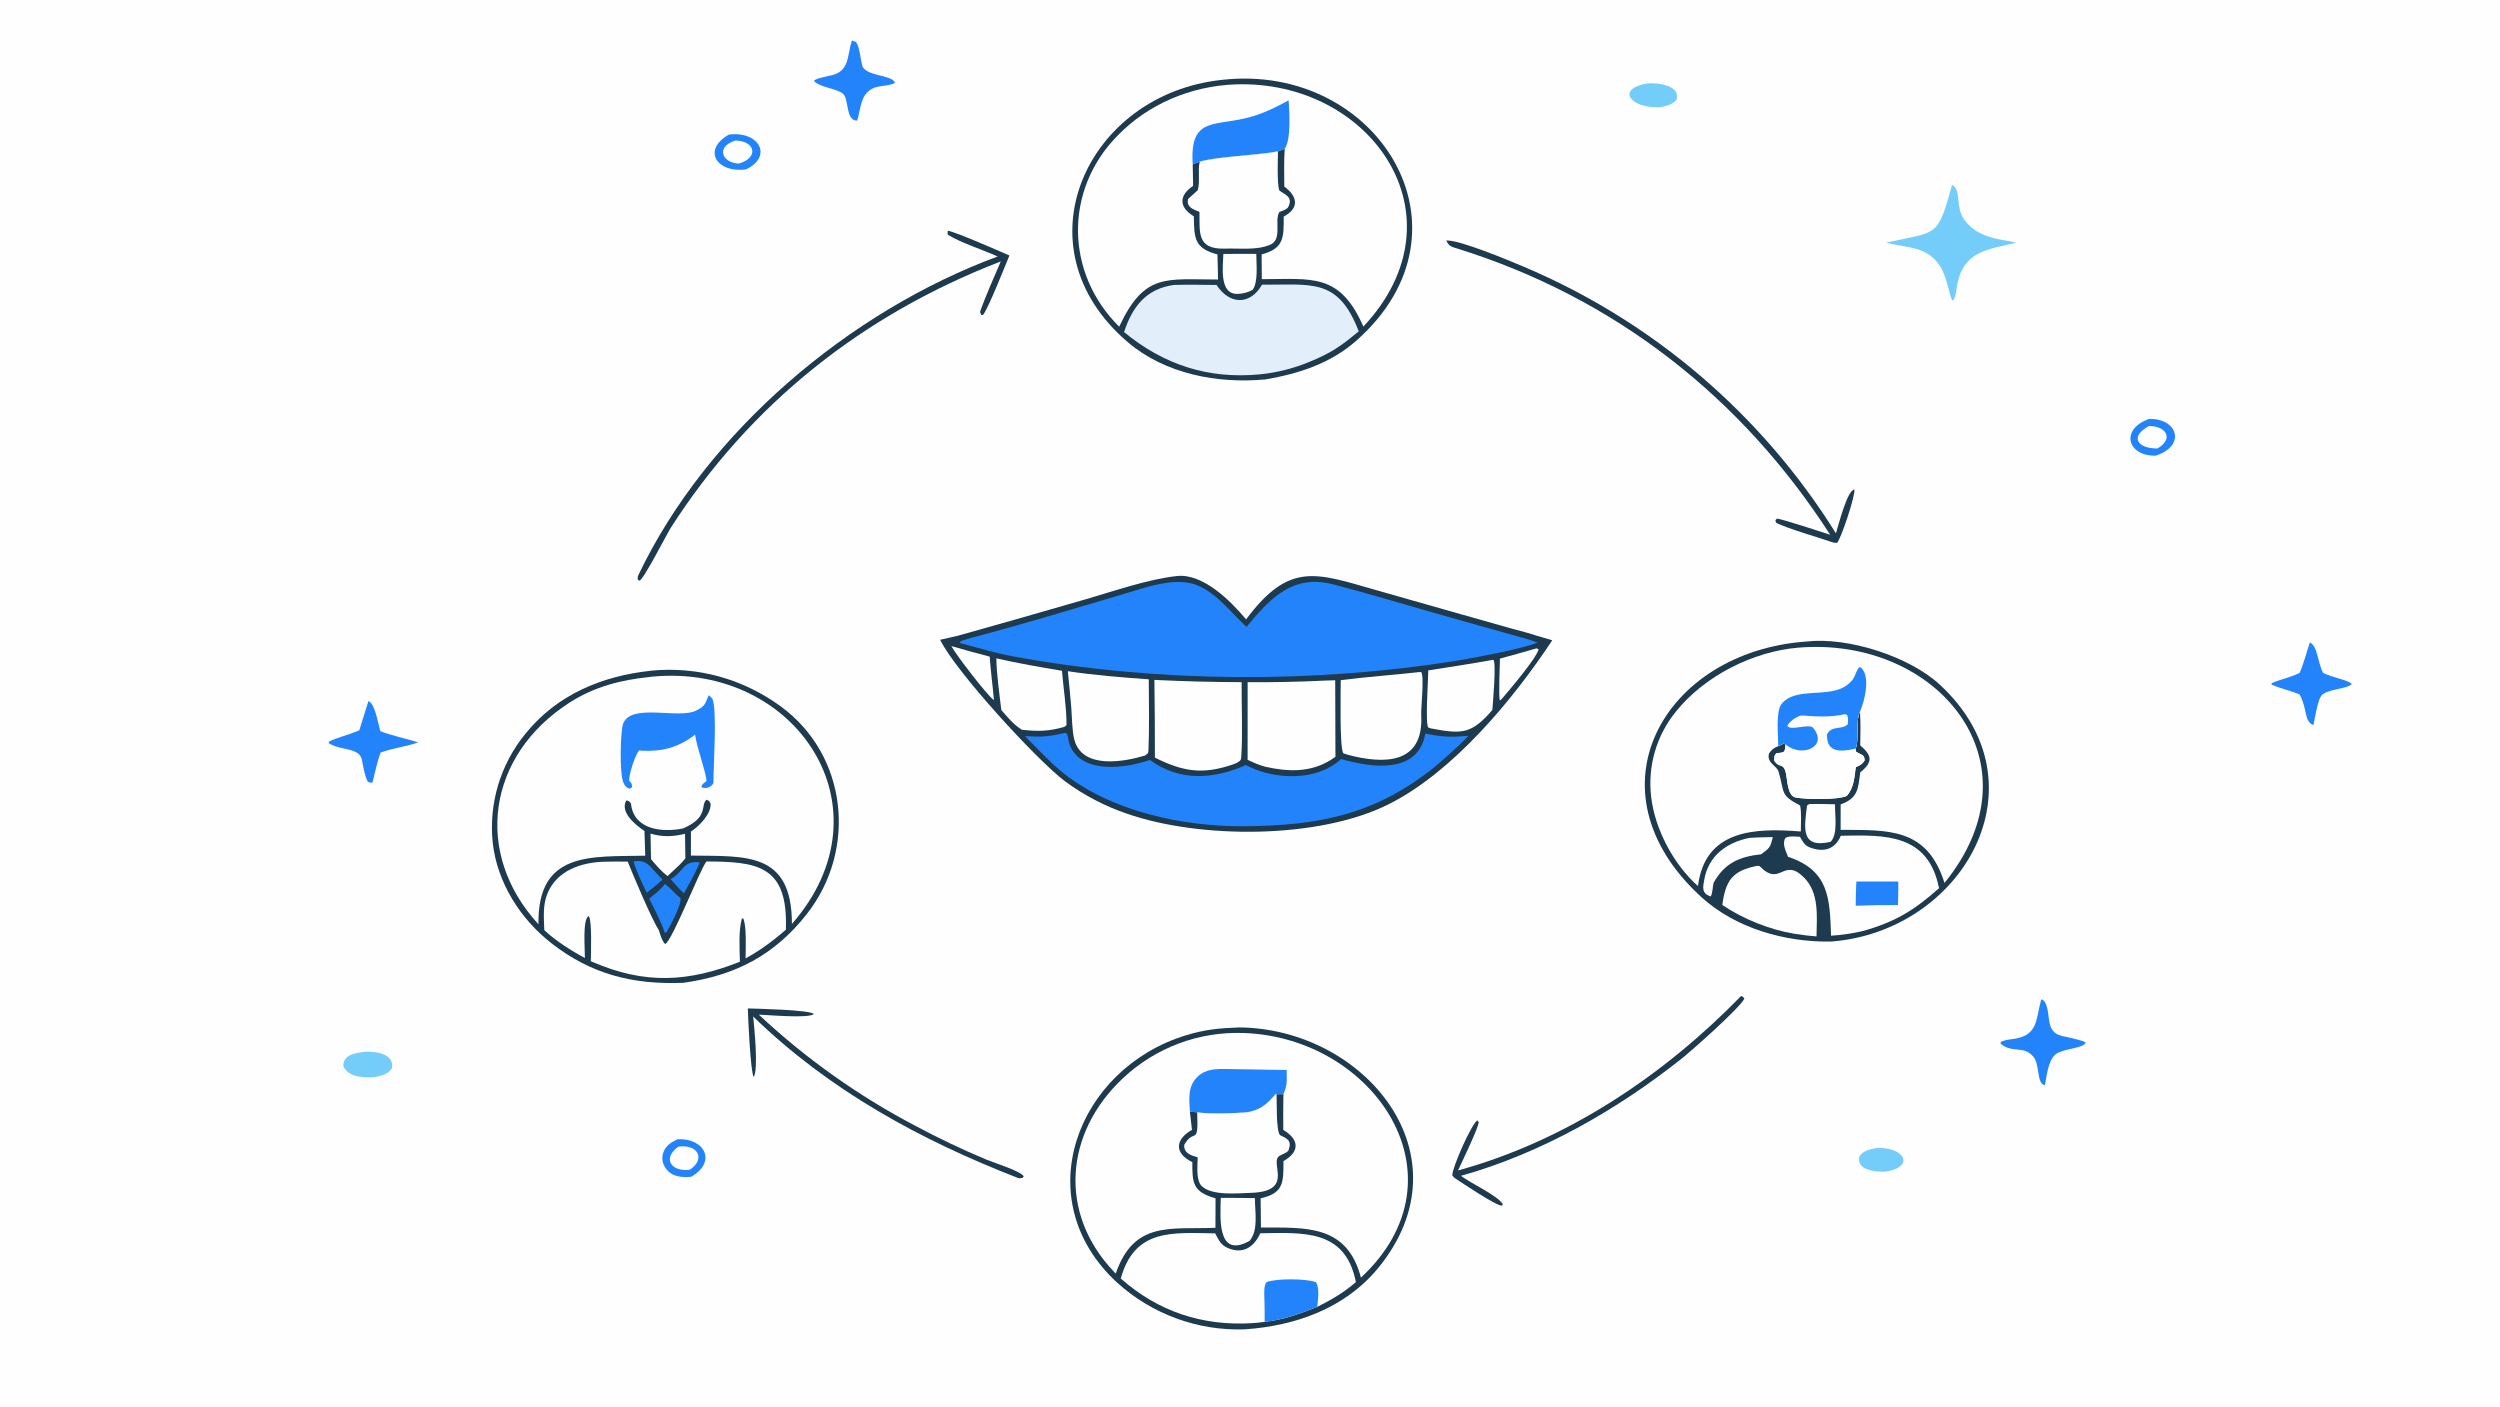 <svg version="1.1" xmlns="http://www.w3.org/2000/svg" style="display: block;" viewBox="0 0 2048 1152" width="1820" height="1024" preserveAspectRatio="none">
<path transform="translate(0,0)" fill="rgb(254,254,254)" d="M 0 0 L 2048 0 L 2048 1152 L 0 1152 L 0 0 z"/>
<path transform="translate(0,0)" fill="rgb(29,58,79)" d="M 1020.79 507.272 C 1056.42 459.62 1078.13 469.306 1127.38 483.31 L 1192.62 501.867 L 1237.91 514.689 C 1242.09 515.867 1255.72 519.375 1258.68 520.584 L 1271.62 524.368 C 1239.49 573.013 1190.47 632.092 1137.8 658.58 C 1080.27 687.513 982.83 687.168 922.95 666.346 C 904.884 660.155 887.869 651.243 872.493 639.917 C 849.524 622.722 782.57 549.669 770.165 523.985 L 784.94 520.593 C 819.995 510.789 855 500.808 889.954 490.65 C 913.026 483.935 940.229 474.452 963.985 471.774 C 985.319 469.369 1007.85 491.775 1020.79 507.272 z"/>
<path transform="translate(0,0)" fill="rgb(35,131,250)" d="M 786.346 526.631 L 786.976 525.152 C 793.043 522.848 804.566 520.088 811.17 518.274 C 825.715 514.26 840.234 510.155 854.728 505.96 L 918.869 486.991 C 937.597 481.524 963.151 471.528 981.833 479.77 C 997.38 486.63 1008.89 502.165 1021.14 513.436 C 1040.49 490.079 1058.95 469.943 1092.22 478.611 C 1122.5 486.5 1152.31 495.63 1182.42 504.1 L 1234.2 518.652 C 1240.94 520.578 1253.47 523.792 1259.64 526.289 C 1247.08 531.338 1209.07 538.561 1194.67 540.888 C 1076.87 559.918 948.144 559.248 830.596 537.719 C 816.301 535.101 800.434 530.332 786.346 526.631 z"/>
<path transform="translate(0,0)" fill="rgb(35,131,250)" d="M 872.539 600.253 L 873.128 600.265 C 875.357 601.913 874.856 605.853 875.932 608.948 C 884.744 634.289 921.045 629.587 942.06 622.411 C 966.233 640.242 994.494 638.295 1020.55 626.558 C 1031.15 632.017 1042.81 635.115 1054.72 635.638 C 1070.57 636.302 1086.7 632.484 1098.65 621.631 C 1122.99 628.68 1161.73 634.566 1167.61 600.771 C 1182.1 603.689 1188.25 603.87 1202.95 602.611 C 1194.42 611.49 1184.48 620.299 1175.1 628.28 C 1126.28 667.363 1080.19 676.346 1018.15 676.702 C 969.229 676.982 911.626 664.684 872.368 634.168 C 861.278 625.547 849.878 613.043 839.672 602.918 C 853.956 603.631 858.629 603.377 872.539 600.253 z"/>
<path transform="translate(0,0)" fill="rgb(254,254,254)" d="M 1084.64 557.436 L 1093.81 557.129 L 1093.99 619.833 C 1092.71 620.73 1091.41 621.595 1090.09 622.427 C 1073.3 632.934 1054.66 632.065 1036.31 627.904 C 1030.91 626.455 1027.1 624.614 1022.04 622.345 L 1022.07 558.697 C 1042.94 558.869 1063.8 558.449 1084.64 557.436 z"/>
<path transform="translate(0,0)" fill="rgb(254,254,254)" d="M 945.676 556.837 C 969.481 558.005 993.31 558.627 1017.14 558.703 C 1016.97 578.13 1018.18 601.126 1016.77 620.69 C 1016.59 623.237 1014.64 623.842 1012.58 625.122 C 1011.61 625.507 1010.64 625.864 1009.65 626.193 C 984.873 634.651 968.894 631.819 946.101 620.505 C 946.109 599.282 945.967 578.059 945.676 556.837 z"/>
<path transform="translate(0,0)" fill="rgb(254,254,254)" d="M 1162.55 550.448 L 1164.27 550.399 C 1166.92 554.696 1163.94 579.334 1164.27 585.679 C 1166.38 626.544 1133.38 625.761 1104.49 618.293 L 1100.5 616.972 C 1097.25 613.013 1098.35 566.216 1098.33 557.069 C 1118.46 554.42 1141.78 552.817 1162.55 550.448 z"/>
<path transform="translate(0,0)" fill="rgb(254,254,254)" d="M 874.754 549.709 C 896.322 553.025 919.34 554.802 941.068 556.379 C 941.171 574.812 941.576 596.035 940.832 614.595 C 940.722 617.339 939.815 617.398 937.798 618.836 C 920.568 624.006 886.504 630.241 880.051 605.667 C 878.263 598.855 878.157 587.244 877.617 579.905 C 876.778 569.829 875.824 559.763 874.754 549.709 z"/>
<path transform="translate(0,0)" fill="rgb(254,254,254)" d="M 1223.32 540.357 C 1225.97 542.339 1222.9 576.177 1222.54 581.484 C 1205.48 601.248 1197.75 601.441 1172.24 596.571 L 1170.06 595.875 C 1167.45 592.544 1170.02 556.829 1170.06 549.054 C 1188.43 546.15 1204.73 543.743 1223.32 540.357 z"/>
<path transform="translate(0,0)" fill="rgb(254,254,254)" d="M 816.216 539.205 C 834.465 543.348 851.468 546.264 869.953 549.393 C 871.057 563.12 873.783 579.525 873.677 593.317 C 873.669 594.348 873.048 594.375 871.78 595.357 C 858.824 599.06 850.203 599.075 837.076 597.654 C 830.233 593.368 825.549 587.551 820.3 581.542 C 818.926 570.434 816.209 550.028 816.216 539.205 z"/>
<path transform="translate(0,0)" fill="rgb(254,254,254)" d="M 1258.64 531.026 L 1260.41 531.623 C 1259.35 538.344 1235.64 566.201 1229.73 573.034 L 1228.72 573.613 C 1227.53 571.305 1228.67 543.952 1228.75 539.417 C 1238.74 536.718 1248.7 533.921 1258.64 531.026 z"/>
<path transform="translate(0,0)" fill="rgb(254,254,254)" d="M 779.355 529.155 C 789.792 532.156 800.263 535.039 810.766 537.802 C 811.482 548.987 813.269 561.971 814.253 573.458 C 808.627 569.546 782.752 535.734 779.355 529.155 z"/>
<path transform="translate(0,0)" fill="rgb(29,58,79)" d="M 532.696 549.398 C 532.868 549.363 533.039 549.327 533.211 549.291 C 571.441 545.594 608.528 555.937 639.372 578.374 C 694.278 618.315 702.409 695.77 660.971 748.565 C 634.413 782.402 602.176 799.051 559.632 804.939 C 518.766 806.507 484.606 798.14 451.789 772.559 C 426.245 752.648 407.322 722.885 403.661 690.333 C 400.261 658.16 409.898 625.965 430.415 600.95 C 456.212 569.008 492.739 553.736 532.696 549.398 z"/>
<path transform="translate(0,0)" fill="rgb(254,254,254)" d="M 532.626 554.396 C 534.045 554.128 532.802 554.333 534.555 554.166 C 651.807 543.051 731.781 661.674 648.734 756.713 C 648.765 697.327 611.081 701.376 566.002 700.735 L 566.015 681.027 C 572.676 676.774 582.66 666.604 582.122 658.235 C 580.583 655.477 581.503 656.252 578.811 654.968 C 573.462 659.5 580.988 669.292 559.492 678.512 C 542.214 682.017 518.96 679.482 516.867 657.965 C 514.769 655.812 515.636 656.091 513.091 655.567 C 507.442 665.304 521.106 676.011 527.943 680.579 L 528.583 700.807 C 484.214 701.78 440.184 696.772 441.103 756.994 C 387.486 698.651 399.298 618.821 466.234 575.646 C 486.747 562.415 508.518 556.847 532.626 554.396 z"/>
<path transform="translate(0,0)" fill="rgb(35,131,250)" d="M 580.479 569.45 C 581.891 570.304 582.427 571.019 583.598 572.186 C 587.622 582.294 584.365 627.425 584.49 640.473 C 584.52 643.637 578.652 646.908 574.512 644.661 C 575.291 641.872 576.327 641.719 578.82 639.565 C 578.164 631.581 571.268 614.09 569.407 601.646 C 555.465 612.475 542.282 615.587 525.213 614.853 L 523.996 614.328 C 520.767 616.439 515.008 634.745 515.45 639.281 C 515.557 640.373 517.943 640.418 517.742 644.781 L 515.907 646.004 C 513.037 644.936 512.162 644.196 510.735 641.062 C 507.309 633.535 508.285 598.774 510.408 592.888 C 516.774 575.242 556.173 589.506 570.705 581.76 C 577.53 578.122 577.499 576.962 580.479 569.45 z"/>
<path transform="translate(0,0)" fill="rgb(254,254,254)" d="M 445.899 761.786 C 445.545 751.394 444.472 741.42 448.567 731.553 C 456.198 713.168 475.666 706.423 494.285 705.766 C 500.934 705.588 507.587 705.557 514.238 705.673 C 518.179 715.73 534.298 753.836 539.69 761.694 C 540.684 764.898 542.511 771.422 544.996 773.168 C 551.234 769.42 573.328 712.162 578.74 705.529 C 618.437 705.788 644.236 708.107 643.861 756.476 L 643.802 761.409 C 634.308 769.83 622.027 778.966 610.769 784.913 C 610.848 777.373 611.769 757.974 608.756 752.012 L 607.666 752.582 C 604.944 762.358 605.902 777.096 606.125 787.642 C 563.751 804.464 528.277 806.344 485.466 787.86 C 484.978 787.647 484.495 787.426 484.015 787.197 C 484.056 780.892 485.16 753.429 482.22 750.266 C 477.002 752.782 479.257 778.067 479.149 784.603 C 468.491 778.972 454.588 770.138 445.899 761.786 z"/>
<path transform="translate(0,0)" fill="rgb(254,254,254)" d="M 532.903 682.737 C 542.99 685.65 551.164 685.267 561.152 682.885 L 561.461 702.942 C 559.94 705.01 558.053 706.851 556.27 708.712 L 546.828 717.534 C 541.812 713.615 537.315 708.534 533.313 703.622 L 532.903 682.737 z"/>
<path transform="translate(0,0)" fill="rgb(35,131,250)" d="M 544.642 723.988 C 549.669 727.513 553.507 732.737 557.429 735.363 C 558.594 740.899 549.315 757.521 546.224 763.207 L 544.452 764.009 C 542.463 756.579 535.491 743.269 531.814 736.002 C 536.309 732.329 541.301 728.679 544.642 723.988 z"/>
<path transform="translate(0,0)" fill="rgb(35,131,250)" d="M 519.027 705.417 C 520.263 705.317 521.502 705.24 522.741 705.187 C 531.326 704.851 535.051 713.304 542.711 720.334 C 541.355 721.797 537.654 724.805 535.969 726.245 L 529.785 731.211 C 526.718 724.591 520.507 711.973 519.027 705.417 z"/>
<path transform="translate(0,0)" fill="rgb(35,131,250)" d="M 549.342 720.019 C 560.319 714.077 559.27 704.416 573.253 706.324 C 570.283 714.044 564.355 724.202 560.249 731.712 C 556.2 727.779 553.05 724.224 549.342 720.019 z"/>
<path transform="translate(0,0)" fill="rgb(29,58,79)" d="M 1015.33 841.451 C 1118.29 842.553 1204.46 946.597 1128.93 1038.59 C 1101.99 1071.39 1061.33 1085.94 1019.5 1088.74 C 981.018 1090.03 943.546 1076.27 915.039 1050.38 C 841.053 982.183 882.179 875.162 971.6 847.875 C 987.309 843.082 998.956 842.052 1015.33 841.451 z"/>
<path transform="translate(0,0)" fill="rgb(254,254,254)" d="M 914.005 1043.06 L 912.653 1041.65 C 866.787 993.599 872.248 927.888 919.74 883.222 C 946.434 858.056 982.113 844.659 1018.77 846.036 C 1125.57 849.545 1203.46 963.904 1114.88 1046.38 C 1103.43 1002.7 1069.69 1005.44 1032.97 1005.36 L 1032.7 981.405 C 1051.78 977.264 1051.4 968.14 1051.42 950.937 C 1065.08 943.224 1064.31 933.146 1051.28 925.421 C 1051.15 915.657 1051.18 905.892 1051.37 896.129 L 1045.77 896.193 L 1044.97 895.973 C 1037.92 904.802 1030.84 910.241 1019.24 911.187 C 1011.77 911.795 987.122 912.355 980.733 910.971 L 974.756 910.463 L 976.461 925.341 C 962.757 933.107 961.607 944.441 976.754 951.79 C 976.67 969.209 977.269 976.163 995.778 981.424 L 995.693 1005.57 C 959.287 1007.11 929.037 999.447 914.005 1043.06 z"/>
<path transform="translate(0,0)" fill="rgb(35,131,250)" d="M 974.756 910.463 C 974.139 899.966 972.829 889.651 981.149 881.707 C 987.692 875.459 996.404 875.366 1004.83 875.5 C 1021.25 875.761 1037.63 876.052 1054.03 876.344 C 1054.17 884.472 1054.7 888.797 1051.37 896.129 L 1045.77 896.193 L 1044.97 895.973 C 1037.92 904.802 1030.84 910.241 1019.24 911.187 C 1011.77 911.795 987.122 912.355 980.733 910.971 L 974.756 910.463 z"/>
<path transform="translate(0,0)" fill="rgb(254,254,254)" d="M 1032.41 1010.05 C 1067.92 1009.57 1102.16 1006.59 1110.75 1050.03 C 1100.8 1058.64 1090.79 1064.49 1079.11 1070.33 C 1064.57 1076 1051.76 1080.87 1036.02 1082.61 C 1032.56 1083.09 1029.09 1083.45 1025.61 1083.67 C 984.856 1086.11 948.745 1074.17 918.135 1047.09 C 929.596 1005.95 960.468 1009.65 995.47 1010.13 C 998.606 1015.84 999.934 1019.77 1006.48 1022.39 C 1018.87 1027.35 1027.43 1020.91 1032.41 1010.05 z"/>
<path transform="translate(0,0)" fill="rgb(35,131,250)" d="M 1036.02 1082.61 C 1036.05 1076.73 1035.99 1070.85 1035.84 1064.98 C 1035.73 1060.99 1034.95 1052.87 1037.6 1050.08 C 1045.01 1046.94 1070.25 1047.1 1077.92 1050.08 C 1081.29 1054.35 1079.56 1064.65 1079.11 1070.33 C 1064.57 1076 1051.76 1080.87 1036.02 1082.61 z"/>
<path transform="translate(0,0)" fill="rgb(254,254,254)" d="M 980.733 910.971 C 987.122 912.355 1011.77 911.795 1019.24 911.187 C 1030.84 910.241 1037.92 904.802 1044.97 895.973 L 1045.77 896.193 C 1046.02 903.014 1045.36 925.518 1048.51 929.647 C 1054.94 932.736 1058.48 934.103 1055.47 942.354 C 1053.01 944.978 1050.53 945.013 1047.89 946.836 C 1039.82 952.407 1060.8 975.89 1024.61 976.942 C 1013.48 977.265 993.202 979.455 984.636 971.573 C 979.857 967.177 980.942 956.389 981.063 950.448 L 981.123 947.825 C 975.543 946.304 969.662 944.411 970.117 937.657 C 978.244 923.239 981.884 939.731 980.733 910.971 z"/>
<path transform="translate(0,0)" fill="rgb(254,254,254)" d="M 1000.07 981.04 C 1009.31 980.99 1018.74 981.162 1028 981.232 C 1028.08 993.11 1031.03 1007.48 1023.65 1016.28 C 996.388 1031.46 999.789 996.118 1000.07 981.04 z"/>
<path transform="translate(0,0)" fill="rgb(29,58,79)" d="M 1479.67 525.423 C 1513.88 521.431 1564.13 537.675 1589.05 560.694 C 1677.41 642.321 1607.77 762.625 1500.33 771.131 C 1462.36 771.835 1421.64 760.263 1393.56 734.543 C 1297.77 646.83 1363.22 533.71 1479.67 525.423 z"/>
<path transform="translate(0,0)" fill="rgb(254,254,254)" d="M 1390.98 725.709 C 1371.06 708.016 1355.65 679.13 1352.63 652.62 C 1349.63 627.463 1357.01 602.169 1373.08 582.581 C 1396.51 553.464 1436.26 533.521 1473.07 530.44 C 1586.45 520.953 1673.55 623.926 1592.92 723.137 C 1578.7 677.741 1547.14 679.873 1507.84 679.645 L 1507.86 658.797 C 1522.11 653.714 1522.11 646.314 1523.92 632.578 C 1534.45 624.068 1533.66 618.773 1523.93 610.491 C 1524.05 601.4 1524.34 591.964 1523.64 582.928 C 1519.9 590.535 1523.23 607.563 1520.03 613.145 L 1520.48 615.627 C 1523.87 618.064 1527.73 617.658 1527.47 622.896 C 1525.24 626.254 1523.87 626.615 1520.24 628.351 C 1519.16 636.764 1518.58 645.663 1512.78 651.909 C 1505.54 655.216 1479.59 654.82 1470.99 653.142 C 1463.69 651.718 1464.35 636.766 1462.55 631.335 C 1460.4 624.846 1456.91 629.036 1453.47 622.846 C 1453.67 619.218 1453.07 619.509 1455.09 616.946 C 1462.3 616.065 1461.93 616.708 1462.77 609.729 L 1461.11 609.006 C 1459.56 609.84 1458.35 610.424 1456.75 611.144 C 1453.37 612.258 1451.07 614.225 1449.17 617.149 C 1447.1 624.902 1455.54 627.118 1456.96 631.865 C 1462.34 649.82 1457.79 650.806 1474.64 659.704 C 1475.89 664.727 1475.31 675.334 1475.2 680.993 C 1437.48 677.898 1396.73 679.519 1390.98 725.709 z"/>
<path transform="translate(0,0)" fill="rgb(254,254,254)" d="M 1456.75 611.144 C 1456.81 602.801 1454.43 582.944 1459.45 576.554 C 1470.83 562.046 1498.88 572.298 1513.35 560.883 C 1520.55 555.201 1518.68 552.753 1522.94 546.502 L 1524.28 546.609 C 1532.72 553.369 1527.45 574.564 1523.64 582.928 C 1519.9 590.535 1523.23 607.563 1520.03 613.145 L 1520.48 615.627 C 1523.87 618.064 1527.73 617.658 1527.47 622.896 C 1525.24 626.254 1523.87 626.615 1520.24 628.351 C 1519.16 636.764 1518.58 645.663 1512.78 651.909 C 1505.54 655.216 1479.59 654.82 1470.99 653.142 C 1463.69 651.718 1464.35 636.766 1462.55 631.335 C 1460.4 624.846 1456.91 629.036 1453.47 622.846 C 1453.67 619.218 1453.07 619.509 1455.09 616.946 C 1462.3 616.065 1461.93 616.708 1462.77 609.729 L 1461.11 609.006 C 1459.56 609.84 1458.35 610.424 1456.75 611.144 z"/>
<path transform="translate(0,0)" fill="rgb(35,131,250)" d="M 1456.75 611.144 C 1456.81 602.801 1454.43 582.944 1459.45 576.554 C 1470.83 562.046 1498.88 572.298 1513.35 560.883 C 1520.55 555.201 1518.68 552.753 1522.94 546.502 L 1524.28 546.609 C 1532.72 553.369 1527.45 574.564 1523.64 582.928 C 1519.9 590.535 1523.23 607.563 1520.03 613.145 C 1509.39 615.461 1496.2 617.56 1496.67 601.484 C 1500.69 593.67 1508.29 598.222 1513.68 593.201 C 1513.99 590.038 1514.26 588.893 1513.29 585.761 L 1511.62 584.892 C 1498.42 587.598 1489.7 586.887 1476.46 585.994 C 1472.92 585.756 1465.71 590.921 1464.23 594.34 C 1466.52 599.144 1481.97 592.148 1485.33 596.163 C 1497.94 611.24 1476.39 621.089 1462.77 609.729 L 1461.11 609.006 C 1459.56 609.84 1458.35 610.424 1456.75 611.144 z"/>
<path transform="translate(0,0)" fill="rgb(254,254,254)" d="M 1508 684.477 C 1544.38 683.76 1579.53 682.636 1588.46 727.421 C 1567.89 745.762 1552.25 755.18 1525.81 762.566 C 1517.32 764.535 1508.69 765.798 1500 766.343 C 1498.94 735.299 1498.32 712.929 1464.72 701.685 C 1462.84 696.493 1459.78 691.255 1462.58 686.293 C 1465.75 684.408 1470.66 685.163 1474.52 685.363 C 1476.7 688.987 1478.14 692.296 1482.32 693.935 C 1493.47 698.317 1503.14 696.009 1508 684.477 z"/>
<path transform="translate(0,0)" fill="rgb(35,131,250)" d="M 1520.71 721.999 L 1555.1 721.992 C 1555.17 728.502 1555 734.75 1554.81 741.251 C 1543.27 741.173 1531.73 741.355 1520.2 741.798 C 1520.14 735.307 1520.49 728.509 1520.71 721.999 z"/>
<path transform="translate(0,0)" fill="rgb(254,254,254)" d="M 1439.66 709.1 L 1441.39 709.283 C 1458.68 727.146 1460.47 701.546 1477.72 718.575 C 1490.46 731.144 1488.34 750.425 1488.09 766.898 C 1481.43 766.417 1476.33 765.72 1469.77 764.722 C 1450 761.519 1427.45 752.488 1410.93 741.168 C 1413.55 721.584 1418.74 713.071 1439.66 709.1 z"/>
<path transform="translate(0,0)" fill="rgb(254,254,254)" d="M 1433.25 686.227 C 1438.7 685.765 1446.7 685.754 1452.33 685.587 C 1450.16 694.132 1449.88 694.421 1442.73 699.649 C 1424.85 701.646 1412.81 706.768 1403.76 723.077 C 1402.86 726.713 1403.16 731.192 1401.38 734.206 C 1393.71 731.549 1395.02 726.73 1396.1 720.534 C 1399.54 700.764 1414.66 689.866 1433.25 686.227 z"/>
<path transform="translate(0,0)" fill="rgb(254,254,254)" d="M 1482.23 658.51 C 1489.12 658.324 1496.34 658.579 1503.26 658.709 C 1503 667.798 1505.87 683.172 1499.59 689.477 C 1474.5 695.24 1478.17 677.345 1480.34 659.648 L 1482.23 658.51 z"/>
<path transform="translate(0,0)" fill="rgb(29,58,79)" d="M 1001.3 65.386 C 1128.23 51.111 1214.08 188.019 1111.17 278.954 C 1089.97 297.686 1064.19 305.984 1036.76 310.734 C 997.24 314.409 954.581 306.317 923.942 280.276 C 832.06 202.18 890.3 76.791 1001.3 65.386 z"/>
<path transform="translate(0,0)" fill="rgb(254,254,254)" d="M 916.834 267.569 C 872.436 223.458 871.872 155.821 915.054 111.551 C 940.258 85.247 975.797 70.352 1012.25 69.109 C 1123.32 65.323 1201.35 177.383 1116.88 267.47 C 1097.48 223.292 1074.93 228.648 1033.67 228.637 L 1033.53 208.364 C 1052 203.525 1051.67 194.265 1051.61 177.394 C 1064.5 170.455 1063.19 161.024 1052.09 152.776 C 1052.02 142.582 1051.76 131.961 1052.43 121.823 L 1046.89 123.991 C 1030.04 127.25 997.237 128.118 982.79 132.428 C 981.05 133.08 978.711 133.869 977.079 134.63 L 977.398 152.251 C 965.773 159.969 965.495 169.63 977.993 177.192 C 978.223 195.171 978.468 203.401 997.327 208.388 L 997.853 228.921 C 954.845 228.934 937.563 223.364 916.834 267.569 z"/>
<path transform="translate(0,0)" fill="rgb(35,131,250)" d="M 977.079 134.63 C 974.387 93.923 996.335 104.386 1026.29 95.228 C 1037.12 91.916 1045.68 87.599 1055.63 82.164 C 1056.39 91.389 1057.63 114.98 1052.43 121.823 L 1046.89 123.991 C 1030.04 127.25 997.237 128.118 982.79 132.428 C 981.05 133.08 978.711 133.869 977.079 134.63 z"/>
<path transform="translate(0,0)" fill="rgb(226,238,249)" d="M 1033.84 233.167 C 1074.42 233.423 1096.17 227.29 1113.07 271.347 C 1097.87 283.932 1090.47 289.08 1072.25 296.54 C 1059.37 301.857 1045.78 305.248 1031.91 306.604 C 989.629 310.637 953.307 298.687 920.834 271.977 C 927.642 251.164 938.972 236.443 961.669 233.384 C 972.787 232.967 985.375 233.321 996.599 233.388 C 1007.06 249.462 1023.97 250.354 1033.84 233.167 z"/>
<path transform="translate(0,0)" fill="rgb(254,254,254)" d="M 982.79 132.428 C 997.237 128.118 1030.04 127.25 1046.89 123.991 C 1046.82 131.741 1046.14 149.31 1047.87 155.78 C 1051.29 159.108 1060.21 160.708 1055.12 169.862 C 1054.04 171.802 1048.24 173.409 1048.11 173.598 C 1043.55 180.455 1051.06 196.102 1040.29 200.55 C 1028.91 205.249 1014.97 203.127 1002.85 203.642 C 980.224 204.068 982.88 190.171 982.606 173.499 C 977.366 171.437 971.645 169.549 973.279 162.992 C 974.39 161.835 981.138 155.985 981.204 155.761 C 983.308 148.606 981.065 139.715 982.79 132.428 z"/>
<path transform="translate(0,0)" fill="rgb(254,254,254)" d="M 1002.17 207.989 C 1011.09 207.861 1020.2 207.935 1029.15 207.913 C 1029.21 216.873 1030.84 230.797 1026.13 237.427 C 1022.44 239.423 1018.33 240.543 1014.13 240.701 C 998.498 241.379 1001.87 218.317 1002.17 207.989 z"/>
<path transform="translate(0,0)" fill="rgb(29,58,79)" d="M 1184.72 197.007 C 1194.92 196.049 1236.35 213.399 1248.4 218.507 C 1354.05 263.199 1443.32 339.441 1503.98 436.803 C 1505.97 430.57 1513.19 401.409 1519.06 400.973 C 1520.46 404.178 1508.09 441.847 1504.86 444.653 L 1501.74 444.333 C 1491.65 440.724 1462.71 432.48 1454.89 428.016 L 1454.44 425.978 L 1455.63 424.807 C 1458.91 424.622 1493.66 436.222 1499.3 437.967 C 1426.6 325.079 1322.73 243.799 1194.02 203.626 C 1188.71 201.971 1187.33 201.927 1184.72 197.007 z"/>
<path transform="translate(0,0)" fill="rgb(29,58,79)" d="M 776.385 188.87 C 784.272 190.572 818.196 205.422 826.913 209.266 C 823.462 217.504 809.444 253.07 805.27 257.945 L 803.717 257.854 C 803.489 257.175 803.213 256.353 802.889 255.385 C 807.04 243.229 814.985 225.387 819.847 214.102 C 706.764 257.787 614.45 330.787 549.109 432.864 C 545.355 439.133 527.305 474.556 523.786 475.634 L 522.472 474.597 C 522.349 472.761 522.34 472.313 523.145 470.628 C 579.28 353.051 696.306 254.833 817.285 210.049 C 805.763 204.794 787.259 198.951 776.681 192.34 C 776.089 191.97 776.369 189.922 776.385 188.87 z"/>
<path transform="translate(0,0)" fill="rgb(116,205,249)" d="M 1599.13 151.445 C 1607.04 155.161 1601.55 169.77 1609.15 179.972 C 1619.86 194.334 1635.4 195.581 1651.7 198.577 C 1642.75 201.519 1632.4 202.142 1622.08 207.067 C 1599.19 217.997 1605.14 241.51 1599.67 246.364 C 1596.67 242.785 1595.62 227.826 1589.27 217.998 C 1578.55 201.4 1563.52 203.52 1545.16 198.729 C 1587.04 189.135 1586.95 195.857 1599.13 151.445 z"/>
<path transform="translate(0,0)" fill="rgb(29,58,79)" d="M 1426.32 815.705 C 1428.41 816.639 1427.51 815.976 1428.99 817.933 C 1424.92 825.941 1385.52 860.712 1377.88 866.789 C 1324.77 909.025 1262.41 944.612 1196.83 963.008 C 1204.63 969.086 1226.52 978.89 1231.02 986.096 L 1230.57 987.464 C 1225.94 987.869 1197.35 968.552 1191.51 964.687 C 1191.07 964.322 1189.72 962.842 1189.73 962.438 C 1189.84 955.687 1205.61 920.163 1210.26 917.597 L 1211.33 918.984 C 1211.63 922.76 1197.23 952.464 1194.4 958.608 C 1283.01 934.273 1362.61 881.138 1426.32 815.705 z"/>
<path transform="translate(0,0)" fill="rgb(29,58,79)" d="M 612.629 825.895 C 619.897 826.194 662.822 826.923 666.754 830.48 C 662.596 834.282 629.418 831.264 621.6 830.977 C 660.049 866.918 703.153 897.53 749.755 921.991 C 768.644 932.106 788.001 941.321 807.762 949.605 C 814.543 952.427 835.853 959.007 838.609 963.308 L 837.823 964.673 L 834.684 965.055 C 754.312 933.927 679.233 892.99 617.001 832.523 C 617.853 841.038 621.472 876.268 617.408 881.99 C 614.861 878.393 612.78 833.706 612.629 825.895 z"/>
<path transform="translate(0,0)" fill="rgb(35,131,250)" d="M 301.778 574.216 C 307.305 576.075 309.644 592.66 311.569 598.798 C 320.526 602.515 332.586 604.699 342.597 608.054 C 332.693 611.493 322.394 612.551 311.803 616.33 C 309.301 622.687 306.886 633.825 305.171 640.798 C 302.273 641.08 303.568 641.388 301.133 639.941 C 299.043 636.245 297.424 627.726 296.684 623.128 C 294.834 611.649 279.784 615.254 269.348 608.683 L 269.373 607.443 C 275.764 604.044 286.011 601.861 294.354 598.084 L 301.778 574.216 z"/>
<path transform="translate(0,0)" fill="rgb(35,131,250)" d="M 1672.17 818.393 L 1674.55 819.722 C 1681.16 828.994 1674.15 844.998 1689.23 848.464 C 1693.46 849.438 1705.84 851.839 1708.66 853.839 C 1707.08 858.648 1690.13 858.73 1684.09 863.404 C 1677.8 868.269 1676.78 880.863 1675.15 888.765 C 1668.17 887.745 1671.29 871.851 1665.64 865.298 C 1657.62 856.003 1648.73 862.914 1638.92 854.789 L 1639.08 853.265 C 1641.11 852.288 1644.71 851.46 1646.99 851.23 C 1669.86 848.919 1667.42 836.062 1672.17 818.393 z"/>
<path transform="translate(0,0)" fill="rgb(35,131,250)" d="M 697.929 33.115 L 701.312 34.477 C 704.16 38.221 704.962 48.448 706.289 53.504 C 708.707 62.722 730.958 60.998 733.161 67.794 C 728.854 70.746 719.596 69.726 714.318 72.722 C 704.657 78.207 705.384 88.358 702.204 98.74 C 692.539 99.012 695.674 81.513 690.667 76.857 C 685.973 72.492 671.162 71.566 666.771 66.263 C 669.025 63.262 681.166 62.589 686.084 59.948 C 695.978 54.635 694.264 43.708 697.929 33.115 z"/>
<path transform="translate(0,0)" fill="rgb(35,131,250)" d="M 1892.2 526.143 C 1898.56 529.006 1898.27 541.347 1902.99 551.011 C 1910.38 555.049 1923.95 556.783 1926.61 560.259 C 1922.05 564.652 1905.26 564.25 1901.39 570.124 C 1898.51 574.495 1896.31 588.175 1895.19 593.824 C 1887.34 591.24 1890.24 580.056 1883.83 568.763 C 1878.16 566.121 1868.88 564.166 1861.01 560.756 L 1860.78 559.602 C 1868.46 556.174 1875.29 555.192 1882.87 551.535 L 1883.87 551.042 C 1886.44 545.602 1890.22 532.427 1892.2 526.143 z"/>
<path transform="translate(0,0)" fill="rgb(35,131,250)" d="M 597.073 110.248 C 621.726 106.99 633.54 128.043 611.123 138.73 C 587.467 142.013 574.745 122.945 597.073 110.248 z"/>
<path transform="translate(0,0)" fill="rgb(254,254,254)" d="M 602.366 115.081 C 618.899 115.39 621.794 129.288 605.284 133.937 C 591.78 133.534 585.785 120.462 602.366 115.081 z"/>
<path transform="translate(0,0)" fill="rgb(35,131,250)" d="M 555.005 933.021 C 578 932.039 587.13 952.148 566.036 963.831 C 557.14 964.457 548.678 963.622 544.103 954.661 C 542.424 951.449 542.135 947.689 543.302 944.258 C 545.341 938.115 549.608 935.753 555.005 933.021 z"/>
<path transform="translate(0,0)" fill="rgb(254,254,254)" d="M 555.703 939.121 C 571.353 936.862 578.571 948.937 565.138 958.01 C 550.29 960.053 542.011 948.922 555.703 939.121 z"/>
<path transform="translate(0,0)" fill="rgb(35,131,250)" d="M 1760.45 343.121 C 1783.99 342.465 1791.12 365.208 1765.87 373.182 C 1743.01 373.698 1736.35 351.802 1760.45 343.121 z"/>
<path transform="translate(0,0)" fill="rgb(254,254,254)" d="M 1760.21 349.004 C 1773.71 348.48 1781.55 358.983 1767.44 367.3 C 1751.33 367.534 1744.2 357.762 1760.21 349.004 z"/>
<path transform="translate(0,0)" fill="rgb(116,205,249)" d="M 299.578 861.311 C 308.228 861.124 322.925 862.981 321.145 874.768 C 317.579 880.22 312.666 880.737 306.521 882.266 C 297.755 882.484 285.782 882.579 281.285 873.288 C 280.977 863.312 291.788 862.36 299.578 861.311 z"/>
<path transform="translate(0,0)" fill="rgb(116,205,249)" d="M 1349.9 68.261 C 1357.72 67.734 1377.05 69.745 1373.43 81.648 C 1369.76 85.959 1365.62 86.595 1360.28 87.764 C 1335.9 89.292 1322.91 72.674 1349.9 68.261 z"/>
<path transform="translate(0,0)" fill="rgb(116,205,249)" d="M 1536.51 940.308 C 1559.73 938.58 1569.91 955.848 1544.27 959.647 C 1536.51 959.669 1520.3 958.681 1523.25 946.853 C 1526.8 942.222 1531 941.613 1536.51 940.308 z"/>
</svg>